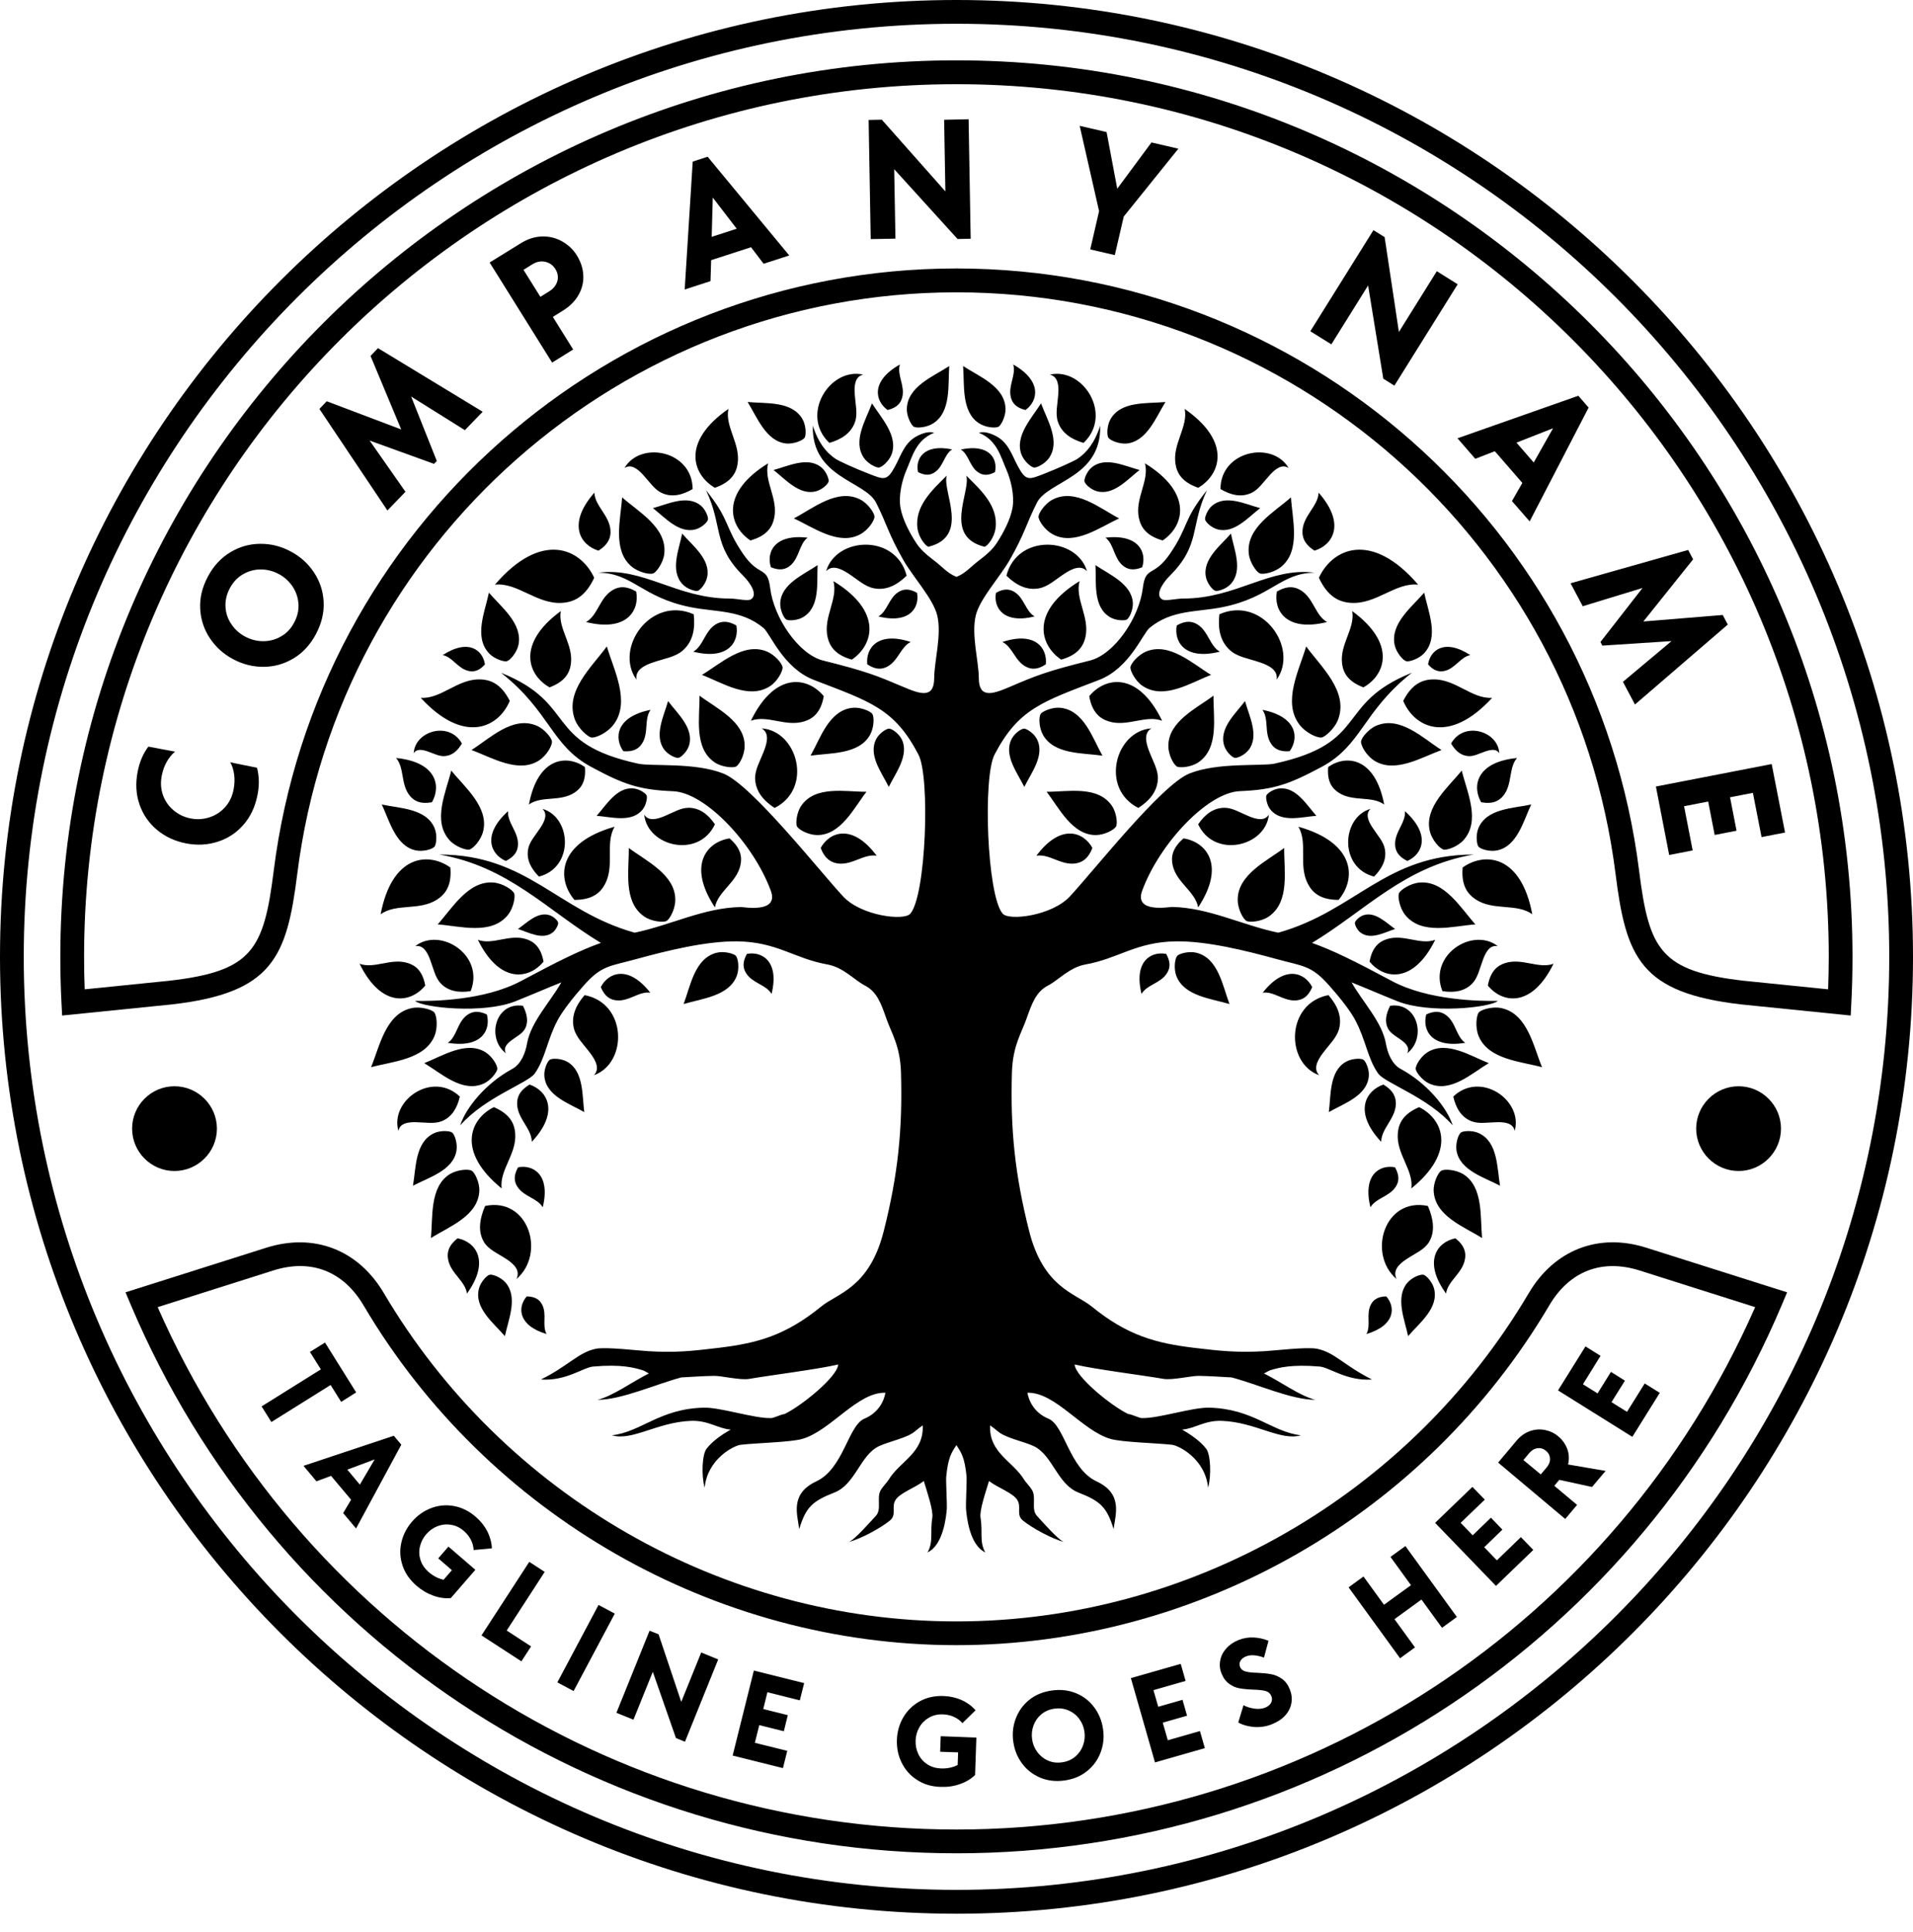 <svg xmlns="http://www.w3.org/2000/svg" width="105" height="106" viewBox="0 0 105 106" fill="none"><path fill-rule="evenodd" clip-rule="evenodd" d="M41.804 39.965C42.22 40.208 42.126 40.703 41.938 41.189C41.719 41.764 41.427 42.24 41.447 42.74C41.477 43.42 41.893 43.925 42.517 44.332C44.649 43.261 43.776 40.099 41.804 39.965ZM63.201 39.965C62.785 40.208 62.879 40.703 63.062 41.189C63.281 41.764 63.573 42.24 63.553 42.74C63.523 43.42 63.107 43.925 62.483 44.332C60.356 43.261 61.224 40.099 63.201 39.965ZM59.662 31.34C59.33 30.988 58.874 31.187 58.438 31.469C57.922 31.806 57.526 32.193 57.025 32.282C56.356 32.406 55.771 32.104 55.241 31.588C55.831 29.279 59.102 29.442 59.662 31.34ZM72.406 58.998C72.073 58.646 72.296 58.2 72.609 57.784C72.981 57.288 73.387 56.916 73.506 56.426C73.665 55.766 73.402 55.162 72.916 54.602C70.577 55.048 70.542 58.324 72.406 58.998ZM77.233 57.794C77.392 57.506 77.194 57.278 76.936 57.085C76.633 56.857 76.326 56.713 76.183 56.435C75.989 56.059 76.073 55.633 76.302 55.187C77.833 54.963 78.309 56.986 77.233 57.794ZM76.653 70.18C76.43 69.714 76.772 69.372 77.189 69.095C77.684 68.767 78.185 68.569 78.438 68.148C78.775 67.578 78.686 66.899 78.373 66.17C75.984 65.67 75.037 68.797 76.653 70.18ZM57.625 20.555C58.066 20.664 58.121 21.13 58.086 21.621C58.046 22.201 57.913 22.711 58.071 23.157C58.279 23.762 58.8 24.104 59.474 24.302C61.105 22.756 59.449 20.139 57.625 20.555ZM82.21 51.915C81.788 51.836 81.56 52.212 81.402 52.644C81.209 53.154 81.119 53.64 80.812 53.962C80.396 54.393 79.821 54.483 79.171 54.383C78.383 52.416 80.822 50.84 82.21 51.915ZM70.73 25.68C70.373 25.447 70.022 25.715 69.709 26.052C69.338 26.453 69.08 26.87 68.673 27.053C68.123 27.301 67.558 27.167 66.988 26.835C66.993 24.723 69.843 24.168 70.73 25.68ZM83.137 62.051C83.057 61.635 82.626 61.566 82.175 61.575C81.635 61.585 81.164 61.684 80.752 61.516C80.202 61.293 79.91 60.797 79.766 60.168C81.273 58.735 83.612 60.386 83.137 62.051ZM69.645 44.698C69.417 45.06 68.986 44.966 68.559 44.792C68.054 44.584 67.642 44.317 67.196 44.322C66.591 44.332 66.135 44.688 65.764 45.229C66.656 47.137 69.476 46.443 69.645 44.698ZM70.071 37.293C70.15 36.778 69.68 36.52 69.149 36.342C68.52 36.128 67.925 36.049 67.518 35.682C66.968 35.192 66.839 34.498 66.929 33.705C69.278 32.669 71.31 35.558 70.071 37.293ZM82.289 41.338C82.15 41.08 81.848 41.125 81.546 41.224C81.189 41.343 80.896 41.511 80.589 41.486C80.172 41.457 79.88 41.189 79.647 40.797C80.356 39.529 82.254 40.133 82.289 41.338ZM75.226 44.381C74.933 44.659 75.092 45.045 75.335 45.412C75.617 45.848 75.945 46.185 76.014 46.602C76.113 47.167 75.86 47.653 75.419 48.099C73.481 47.598 73.63 44.847 75.226 44.381ZM52.862 20.084C53.734 20.659 55.162 21.204 55.191 22.433C55.201 22.86 54.944 23.331 54.815 23.41C54.651 23.504 54.106 23.464 53.739 23.227C52.748 22.592 52.946 21.09 52.862 20.084ZM66.473 37.031C65.347 37.462 63.88 38.428 62.706 37.63C62.299 37.353 62.032 36.793 62.046 36.619C62.066 36.401 62.473 35.92 62.938 35.737C64.207 35.236 65.476 36.431 66.473 37.031ZM79.122 41.154C78.106 40.51 76.857 39.266 75.548 39.816C75.097 40.005 74.72 40.5 74.705 40.679C74.681 40.897 74.988 41.447 75.404 41.719C76.544 42.468 78.026 41.551 79.122 41.154ZM67.563 29.279C67.731 30.141 68.252 31.321 67.528 32.069C67.281 32.327 66.839 32.451 66.716 32.421C66.562 32.381 66.264 32.024 66.19 31.668C65.987 30.691 67.003 29.923 67.563 29.279ZM84.044 44.143C83.062 44.356 81.595 44.351 81.144 45.447C80.99 45.824 81.055 46.339 81.149 46.453C81.263 46.597 81.769 46.745 82.175 46.661C83.285 46.433 83.627 45.02 84.044 44.143ZM68.336 38.468C67.821 39.157 66.879 39.975 67.201 40.936C67.31 41.268 67.642 41.561 67.766 41.581C67.92 41.61 68.326 41.422 68.544 41.139C69.129 40.366 68.554 39.266 68.336 38.468ZM78.17 32.52C78.383 33.551 79.013 34.954 78.155 35.856C77.863 36.163 77.337 36.322 77.189 36.282C77.005 36.233 76.644 35.816 76.549 35.39C76.296 34.22 77.506 33.293 78.17 32.52ZM57.447 43.444C58.602 43.449 60.247 43.087 61.025 44.208C61.293 44.594 61.338 45.184 61.263 45.338C61.169 45.526 60.639 45.814 60.158 45.819C58.854 45.833 58.126 44.327 57.447 43.444ZM61.427 28.446C60.366 27.891 59.023 26.761 57.769 27.415C57.338 27.643 57.005 28.163 57.001 28.342C56.996 28.56 57.343 29.08 57.784 29.318C58.978 29.962 60.371 28.927 61.427 28.446ZM80.232 42.28C80.514 43.454 81.283 45.035 80.331 46.096C80.004 46.463 79.414 46.656 79.241 46.617C79.028 46.567 78.601 46.101 78.482 45.615C78.155 44.292 79.503 43.187 80.232 42.28ZM60.51 41.462C59.965 40.495 59.489 38.954 58.185 38.835C57.739 38.795 57.219 39.033 57.124 39.167C57.011 39.33 57.02 39.915 57.243 40.317C57.853 41.412 59.449 41.308 60.51 41.462ZM71.692 35.469C72.5 36.58 73.997 37.908 73.461 39.439C73.278 39.965 72.743 40.426 72.544 40.465C72.302 40.505 71.647 40.203 71.31 39.742C70.383 38.498 71.32 36.743 71.692 35.469ZM72.252 44.763C71.454 44.822 70.334 45.159 69.734 44.426C69.531 44.173 69.466 43.767 69.506 43.653C69.561 43.519 69.912 43.286 70.245 43.261C71.152 43.182 71.731 44.183 72.252 44.763ZM57.139 22.131C57.471 23.033 58.225 24.213 57.571 25.14C57.347 25.457 56.901 25.67 56.758 25.655C56.584 25.635 56.208 25.303 56.064 24.936C55.682 23.916 56.649 22.919 57.139 22.131ZM80.981 50.721C79.756 50.81 78.041 51.33 77.129 50.205C76.817 49.819 76.713 49.194 76.782 49.025C76.867 48.822 77.407 48.47 77.912 48.426C79.295 48.302 80.183 49.838 80.981 50.721ZM81.714 58.334C80.777 58.894 79.622 59.984 78.448 59.454C78.046 59.271 77.719 58.815 77.704 58.656C77.689 58.463 77.977 57.967 78.363 57.729C79.419 57.085 80.733 57.952 81.714 58.334ZM60.128 31.008C60.183 31.94 59.974 33.288 60.916 33.858C61.238 34.057 61.724 34.066 61.843 33.997C61.987 33.913 62.195 33.472 62.18 33.085C62.121 32.029 60.872 31.519 60.128 31.008ZM72.936 61.02C73.744 60.554 75.043 60.138 75.132 59.038C75.162 58.656 74.953 58.225 74.839 58.151C74.701 58.056 74.21 58.071 73.873 58.26C72.951 58.78 73.055 60.123 72.936 61.02ZM62.547 25.789C61.739 25.576 60.649 25.021 59.9 25.665C59.642 25.888 59.499 26.295 59.523 26.414C59.553 26.562 59.87 26.865 60.208 26.954C61.12 27.207 61.903 26.285 62.547 25.789ZM69.169 27.881C68.361 27.668 67.271 27.112 66.522 27.757C66.264 27.98 66.121 28.386 66.145 28.505C66.175 28.654 66.492 28.956 66.829 29.046C67.742 29.293 68.525 28.371 69.169 27.881ZM82.334 65.06C82.165 64.093 82.225 62.661 81.169 62.175C80.807 62.007 80.301 62.051 80.187 62.141C80.044 62.245 79.88 62.735 79.945 63.137C80.128 64.227 81.496 64.614 82.334 65.06ZM76.574 50.973C75.994 51.157 75.231 51.598 74.666 51.162C74.472 51.008 74.353 50.721 74.368 50.631C74.383 50.522 74.606 50.294 74.844 50.215C75.489 50.007 76.093 50.641 76.574 50.973ZM81.347 67.93C80.351 67.305 78.75 66.72 78.691 65.343C78.671 64.867 78.948 64.331 79.102 64.242C79.275 64.128 79.89 64.173 80.306 64.421C81.431 65.115 81.238 66.8 81.347 67.93ZM56.222 43.177C56.604 42.398 57.392 41.407 56.892 40.515C56.718 40.208 56.336 39.975 56.208 39.98C56.049 39.98 55.677 40.242 55.519 40.56C55.077 41.437 55.851 42.423 56.222 43.177ZM63.969 22.057C62.973 22.156 61.521 21.982 60.946 23.013C60.748 23.37 60.753 23.886 60.832 24.01C60.926 24.163 61.412 24.366 61.823 24.337C62.953 24.238 63.454 22.88 63.969 22.057ZM84.638 58.557C84.163 57.407 83.84 55.623 82.408 55.315C81.912 55.206 81.303 55.405 81.179 55.538C81.03 55.707 80.961 56.356 81.154 56.837C81.679 58.141 83.479 58.24 84.638 58.557ZM66.606 38.171C66.587 39.355 66.933 41.05 65.769 41.834C65.367 42.101 64.758 42.141 64.604 42.062C64.416 41.962 64.123 41.412 64.128 40.921C64.133 39.578 65.689 38.859 66.606 38.171ZM70.859 27.291C69.942 28.099 68.381 28.956 68.544 30.389C68.599 30.879 68.976 31.39 69.139 31.459C69.342 31.544 69.967 31.405 70.354 31.073C71.399 30.171 70.928 28.471 70.859 27.291ZM67.484 55.092C67.107 54.106 66.879 52.579 65.67 52.277C65.253 52.173 64.728 52.327 64.619 52.441C64.49 52.579 64.411 53.13 64.564 53.541C64.981 54.661 66.502 54.795 67.484 55.092ZM77.288 73.313C77.897 72.599 78.993 71.771 78.71 70.696C78.611 70.324 78.274 69.982 78.14 69.947C77.977 69.903 77.516 70.081 77.258 70.373C76.559 71.176 77.104 72.421 77.288 73.313ZM70.487 46.527C70.468 47.747 70.82 49.496 69.625 50.299C69.214 50.577 68.584 50.617 68.425 50.537C68.232 50.438 67.93 49.868 67.935 49.362C67.94 47.98 69.541 47.241 70.487 46.527ZM59.786 38.2C59.94 39.068 60.346 39.42 60.842 39.578C61.863 39.91 62.879 39.206 63.786 39.548C62.463 36.817 60.658 37.135 59.786 38.2ZM74.834 37.715C74.007 37.402 73.734 36.941 73.665 36.426C73.521 35.36 74.388 34.488 74.22 33.531C76.668 35.325 76.039 37.045 74.834 37.715ZM65.769 26.765C64.901 26.463 64.604 25.992 64.52 25.457C64.346 24.357 65.224 23.42 65.025 22.438C67.613 24.238 66.998 26.037 65.769 26.765ZM72.024 54.16C71.806 54.686 71.504 54.854 71.166 54.889C70.472 54.959 69.927 54.379 69.308 54.468C70.522 52.921 71.618 53.367 72.024 54.16ZM76.088 71.132C75.603 71.142 75.375 71.33 75.241 71.588C74.968 72.118 75.261 72.733 74.998 73.199C76.609 72.718 76.594 71.702 76.088 71.132ZM72.901 42.086C72.832 42.855 73.095 43.246 73.476 43.494C74.264 44.009 75.285 43.648 75.974 44.143C75.479 41.536 73.883 41.392 72.901 42.086ZM64.009 52.341C64.272 52.807 64.222 53.134 64.049 53.402C63.702 53.957 62.949 54.027 62.656 54.537C62.215 52.738 63.181 52.183 64.009 52.341ZM76.569 64.049C76.832 64.52 76.782 64.842 76.614 65.109C76.262 65.665 75.513 65.734 75.221 66.245C74.775 64.445 75.741 63.89 76.569 64.049ZM63.816 29.655C62.944 29.407 62.626 28.956 62.512 28.431C62.279 27.35 63.097 26.384 62.844 25.422C65.501 27.058 64.991 28.872 63.816 29.655ZM72.148 30.215C71.588 29.853 71.459 29.467 71.494 29.075C71.563 28.267 72.346 27.762 72.376 27.033C73.893 28.753 73.144 29.918 72.148 30.215ZM62.691 31.127C62.19 31.331 61.873 31.236 61.63 31.033C61.124 30.612 61.149 29.858 60.678 29.502C62.522 29.288 62.953 30.324 62.691 31.127ZM56.287 22.498C55.761 22.369 55.558 22.106 55.484 21.799C55.32 21.165 55.786 20.57 55.613 20C57.229 20.917 56.966 22.007 56.287 22.498ZM75.935 59.509C76.495 59.851 76.633 60.222 76.614 60.609C76.569 61.407 75.816 61.927 75.811 62.651C74.264 61.005 74.968 59.836 75.935 59.509ZM64.961 46.002C64.346 46.532 64.262 47.018 64.366 47.479C64.579 48.441 65.61 48.916 65.764 49.789C67.295 47.469 66.205 46.195 64.961 46.002ZM80.282 47.598C80.197 48.555 80.525 49.04 81 49.353C81.977 49.992 83.251 49.546 84.103 50.166C83.493 46.914 81.506 46.731 80.282 47.598ZM59.96 46.527C59.727 47.132 59.385 47.33 59.008 47.38C58.225 47.479 57.585 46.835 56.887 46.954C58.215 45.164 59.474 45.64 59.96 46.527ZM78.284 55.662C78.785 55.429 79.112 55.509 79.374 55.702C79.915 56.103 79.925 56.882 80.425 57.219C78.547 57.531 78.056 56.495 78.284 55.662ZM79.885 67.945C80.391 68.346 80.475 68.728 80.406 69.1C80.267 69.873 79.464 70.279 79.37 70.978C78.076 69.184 78.904 68.138 79.885 67.945ZM81.665 54.076C81.808 53.293 82.175 52.981 82.621 52.842C83.543 52.55 84.455 53.179 85.268 52.882C84.064 55.335 82.443 55.038 81.665 54.076ZM70.785 41.219C70.22 41.264 69.932 41.07 69.754 40.788C69.382 40.208 69.655 39.459 69.293 38.949C71.211 39.33 71.305 40.505 70.785 41.219ZM77.243 47.241C76.728 46.988 76.584 46.671 76.574 46.339C76.549 45.645 77.169 45.135 77.114 44.51C78.576 45.824 78.056 46.889 77.243 47.241ZM81.298 44.019C81.942 44.138 82.289 43.945 82.527 43.643C83.018 43.018 82.799 42.131 83.265 41.591C81.03 41.809 80.787 43.142 81.298 44.019ZM54.666 32.53C55.112 32.272 55.429 32.322 55.687 32.485C56.222 32.818 56.292 33.541 56.787 33.824C55.058 34.255 54.522 33.323 54.666 32.53ZM64.589 34.319C65.09 34.032 65.437 34.086 65.729 34.265C66.324 34.636 66.403 35.444 66.953 35.757C65.025 36.242 64.425 35.206 64.589 34.319ZM78.383 36.456C78.71 36.827 79.008 36.877 79.295 36.812C79.88 36.674 80.168 36.044 80.703 35.945C79.27 35.013 78.497 35.692 78.383 36.456ZM70.086 32.456C70.666 32.123 71.072 32.183 71.409 32.396C72.103 32.832 72.192 33.764 72.837 34.131C70.591 34.691 69.893 33.487 70.086 32.456ZM75.171 52.763C75.315 51.984 75.682 51.667 76.128 51.529C77.045 51.236 77.957 51.87 78.775 51.568C77.57 54.017 75.95 53.724 75.171 52.763ZM72.391 31.702C72.871 32.738 73.496 33.041 74.165 33.08C75.548 33.16 76.594 31.95 77.838 32.079C75.28 29.1 73.134 30.091 72.391 31.702ZM77.02 38.458C77.481 37.546 78.046 37.293 78.651 37.278C79.895 37.249 80.787 38.364 81.902 38.289C79.528 40.872 77.635 39.925 77.02 38.458ZM57.402 36.451C56.936 36.763 56.599 36.733 56.307 36.58C55.702 36.262 55.573 35.489 55.018 35.226C56.842 34.622 57.496 35.583 57.402 36.451ZM73.471 49.377C72.515 49.377 72.059 49.011 71.796 48.515C71.246 47.489 71.801 46.27 71.266 45.362C74.433 46.255 74.438 48.242 73.471 49.377ZM58.245 36.193C59.132 35.945 59.459 35.484 59.578 34.954C59.821 33.853 58.988 32.862 59.256 31.886C56.545 33.541 57.05 35.385 58.245 36.193ZM77.892 60.748C77.03 61.12 76.767 61.625 76.723 62.175C76.624 63.31 77.595 64.192 77.466 65.209C79.964 63.176 79.201 61.392 77.892 60.748ZM70.16 51.177C74.408 49.987 76.034 46.889 80.881 46.889C77.085 47.538 74.958 49.957 72.014 51.737C73.164 52.148 74.304 52.708 76.396 53.828C78.418 54.909 81.283 54.934 82.215 54.919C81.778 55.295 78.458 55.638 76.703 54.939C75.776 54.567 74.968 54.215 74.185 53.903C74.785 54.968 75.86 56.074 76.069 57.263C76.153 57.749 76.381 58.383 76.886 58.656C78.309 59.424 79.414 60.758 79.736 61.749C78.353 60.183 76.014 59.434 75.637 58.894C75.052 58.051 74.978 57.09 74.388 55.975C74.121 55.469 73.536 54.721 72.931 54.047C71.954 52.951 71.518 53.025 70.031 52.614C68.371 52.158 66.235 51.628 64.54 51.652C62.349 51.682 61.402 52.594 59.578 52.921C58.706 53.075 58.096 53.779 57.531 54.071C56.872 54.413 56.649 55.028 56.341 55.9C56.074 56.669 55.588 57.377 55.543 58.83C55.449 61.992 55.712 64.48 56.485 67.538C57.273 70.666 59.028 70.958 59.92 71.687C61.888 73.288 63.454 73.704 65.561 73.957C67.003 74.13 67.925 74.225 69.397 74.14C70.002 74.106 71.731 73.893 72.292 74.007C73.263 74.205 73.788 74.938 75.305 75.692C73.937 75.791 72.976 75.033 72.445 74.983C70.879 74.849 70.18 75.047 69.734 75.181C69.605 75.221 69.496 75.31 69.377 75.36C70.314 75.826 71.335 76.589 72.197 76.807C70.879 76.807 69.015 75.95 67.598 75.578C67.067 75.553 66.473 75.503 65.793 75.493C65.377 75.489 64.346 75.741 63.855 75.657C62.691 75.454 60.128 75.137 58.983 74.869C59.028 75.543 60.996 77.144 61.922 77.585C62.165 77.615 62.497 77.798 62.656 77.808C63.548 77.848 65.442 77.213 66.368 77.238C68.792 77.298 69.788 78.567 71.404 78.755C70.284 79.082 68.906 78.031 67.067 77.962C66.106 77.927 65.585 78.388 64.882 78.443C65.402 78.74 65.898 79.092 66.205 79.493C66.448 79.816 66.497 80.946 66.309 81.63C66.155 80.054 64.713 79.32 64.331 79.275C63.514 79.181 61.59 79.137 60.956 78.953C59.404 78.512 57.917 76.371 56.391 76.42C56.475 76.891 56.787 77.531 57.546 77.843C58.438 78.215 58.686 80.579 60.188 81.283C61.655 81.967 61.219 83.112 61.124 83.9C60.748 82.681 60.386 82.363 59.186 81.892C58.032 81.436 57.779 79.845 56.743 79.35C56.198 79.092 55.196 78.904 54.775 78.542C54.626 78.418 54.483 78.304 54.344 78.21C54.275 79.731 55.598 80.168 56.222 81.204C56.302 81.332 56.535 81.57 56.644 81.754C56.897 82.17 56.579 82.814 56.916 83.176C57.194 83.474 58.116 84.539 58.413 84.609C57.764 84.45 56.644 83.84 56.143 83.429C55.757 83.112 56.079 82.7 55.841 82.309C55.603 81.912 54.765 81.635 54.284 81.263C54.096 81.888 53.754 82.874 53.819 83.275C53.952 84.083 53.744 84.589 54.081 85.179C53.214 84.782 53.055 83.211 53.02 82.765C53.006 82.562 53.07 81.228 53.055 81.04C52.951 79.979 52.778 79.726 52.495 79.295C52.212 79.722 52.039 79.979 51.935 81.04C51.915 81.228 51.984 82.557 51.97 82.765C51.94 83.211 51.771 84.787 50.909 85.179C51.246 84.589 51.038 84.083 51.172 83.275C51.236 82.879 50.894 81.888 50.706 81.263C50.225 81.635 49.392 81.912 49.149 82.309C48.911 82.7 49.234 83.112 48.847 83.429C48.346 83.84 47.231 84.45 46.577 84.609C46.869 84.539 47.791 83.474 48.074 83.176C48.411 82.814 48.094 82.17 48.346 81.754C48.455 81.57 48.688 81.337 48.768 81.204C49.392 80.168 50.716 79.731 50.646 78.21C50.508 78.304 50.364 78.413 50.215 78.542C49.789 78.904 48.792 79.092 48.247 79.35C47.211 79.84 46.959 81.436 45.804 81.892C44.604 82.363 44.237 82.681 43.866 83.9C43.772 83.112 43.335 81.972 44.802 81.283C46.304 80.584 46.552 78.215 47.444 77.843C48.203 77.526 48.52 76.891 48.599 76.42C47.073 76.366 45.59 78.507 44.034 78.953C43.4 79.137 41.477 79.176 40.654 79.275C40.272 79.32 38.83 80.054 38.676 81.63C38.488 80.941 38.537 79.811 38.78 79.493C39.087 79.092 39.583 78.735 40.109 78.443C39.4 78.388 38.884 77.927 37.923 77.962C36.084 78.031 34.706 79.082 33.586 78.755C35.206 78.567 36.198 77.298 38.622 77.238C39.548 77.213 41.437 77.848 42.334 77.808C42.493 77.803 42.825 77.62 43.068 77.585C43.995 77.139 45.967 75.543 46.007 74.869C44.862 75.137 42.304 75.454 41.135 75.657C40.644 75.746 39.613 75.489 39.197 75.493C38.517 75.503 37.928 75.553 37.397 75.578C35.98 75.954 34.116 76.807 32.798 76.807C33.665 76.589 34.681 75.826 35.618 75.36C35.499 75.31 35.395 75.216 35.261 75.181C34.815 75.047 34.111 74.844 32.55 74.983C32.024 75.028 31.058 75.791 29.69 75.692C31.207 74.943 31.732 74.21 32.703 74.007C33.259 73.893 34.993 74.106 35.598 74.14C37.07 74.23 37.992 74.13 39.434 73.957C41.541 73.704 43.107 73.293 45.075 71.687C45.967 70.958 47.722 70.671 48.51 67.538C49.283 64.475 49.546 61.992 49.452 58.83C49.407 57.377 48.921 56.669 48.654 55.9C48.351 55.028 48.128 54.413 47.464 54.071C46.899 53.779 46.289 53.075 45.417 52.921C43.588 52.594 42.646 51.677 40.456 51.652C38.76 51.633 36.624 52.158 34.964 52.614C33.482 53.025 33.041 52.951 32.064 54.047C31.459 54.725 30.875 55.474 30.607 55.975C30.017 57.09 29.943 58.051 29.358 58.894C28.981 59.434 26.642 60.183 25.259 61.749C25.576 60.763 26.686 59.424 28.109 58.656C28.614 58.383 28.842 57.749 28.927 57.263C29.135 56.074 30.21 54.968 30.81 53.903C30.027 54.215 29.219 54.567 28.292 54.939C26.538 55.642 23.217 55.295 22.78 54.919C23.712 54.939 26.577 54.909 28.599 53.828C30.686 52.713 31.831 52.148 32.981 51.737C30.037 49.957 27.91 47.538 24.114 46.889C28.961 46.889 30.587 49.987 34.835 51.177C36.842 50.755 38.641 49.804 40.664 49.769C40.807 49.764 42.77 50.131 42.309 48.877C41.358 46.289 38.716 43.484 36.946 43.415C35.078 43.34 34.23 43.038 32.471 42.091C30.235 40.897 30.225 39.068 27.504 36.916C31.747 38.622 29.794 40.758 35.028 41.903C35.752 42.062 38.146 41.819 39.712 42.448C41.273 43.073 45.031 47.861 46.294 49.204C47.271 50.245 49.615 50.547 49.967 50.131C50.83 49.13 51.058 42.641 50.413 41.407C49.1 38.889 47.786 38.503 44.674 37.308C42.988 36.659 42.285 34.765 41.898 34.448C40.664 33.442 39.321 33.601 37.893 33.313C35.212 32.773 34.711 31.425 32.832 31.425C35.301 31.098 37.135 32.842 40.049 32.842C40.431 32.842 41.021 32.991 41.204 32.892C41.605 32.669 41.239 32.034 40.783 31.583C39.093 29.893 39.692 28.872 38.751 26.899C40.084 28.55 39.747 28.867 40.788 30.394C41.685 31.707 42.121 31.008 42.275 32.277C42.468 33.873 43.821 35.91 45.189 36.247C47.583 36.842 48.153 37.085 49.59 37.695C50.508 38.086 51.276 38.349 51.276 37.199C51.276 36.297 51.702 34.815 51.439 33.754C51.211 32.842 50.116 31.663 49.586 30.736C48.758 29.293 48.659 28.703 48.084 27.578C47.474 26.384 44.535 26.21 44.614 23.355C44.916 24.317 45.377 24.852 45.858 25.174C46.051 25.303 46.944 25.71 47.667 25.987C48.525 26.319 48.678 26.424 49.135 25.576C49.471 24.946 49.66 24.267 50.354 23.916C50.706 23.737 51.018 23.668 51.271 23.747C50.279 24.139 50.071 25.055 49.764 25.764C49.506 26.349 49.308 27.212 49.427 27.871C49.546 28.52 49.928 29.239 50.289 29.794C50.517 30.141 50.83 30.419 51.162 30.671C51.752 31.112 51.98 31.445 52.5 31.653C53.02 31.445 53.248 31.112 53.838 30.671C54.17 30.419 54.483 30.141 54.711 29.794C55.072 29.239 55.454 28.525 55.573 27.871C55.692 27.212 55.494 26.349 55.236 25.764C54.924 25.055 54.721 24.143 53.729 23.747C53.977 23.668 54.289 23.737 54.646 23.916C55.34 24.267 55.529 24.946 55.865 25.576C56.322 26.424 56.475 26.319 57.333 25.987C58.051 25.705 58.949 25.303 59.142 25.174C59.623 24.852 60.084 24.317 60.386 23.355C60.465 26.21 57.526 26.389 56.916 27.578C56.341 28.709 56.242 29.293 55.414 30.736C54.884 31.663 53.789 32.842 53.561 33.754C53.298 34.815 53.724 36.297 53.724 37.199C53.724 38.349 54.492 38.086 55.41 37.695C56.847 37.08 57.417 36.842 59.811 36.247C61.179 35.91 62.532 33.873 62.725 32.277C62.879 31.008 63.31 31.707 64.212 30.394C65.258 28.867 64.916 28.55 66.249 26.899C65.313 28.872 65.912 29.893 64.217 31.583C63.766 32.034 63.395 32.674 63.796 32.892C63.979 32.991 64.569 32.842 64.951 32.842C67.865 32.842 69.699 31.098 72.168 31.425C70.289 31.425 69.788 32.773 67.107 33.313C65.675 33.601 64.331 33.442 63.102 34.448C62.715 34.765 62.007 36.659 60.326 37.308C57.214 38.503 55.9 38.889 54.587 41.407C53.942 42.641 54.17 49.13 55.033 50.131C55.39 50.542 57.729 50.24 58.706 49.204C59.97 47.861 63.727 43.068 65.283 42.443C66.849 41.814 69.243 42.056 69.967 41.898C75.201 40.753 73.253 38.617 77.496 36.912C74.775 39.063 74.765 40.892 72.529 42.086C70.765 43.028 69.922 43.335 68.054 43.41C66.284 43.479 63.642 46.285 62.691 48.872C62.23 50.126 64.193 49.759 64.336 49.764C66.354 49.804 68.153 50.755 70.16 51.177ZM45.343 31.34C45.675 30.988 46.131 31.187 46.567 31.469C47.083 31.806 47.479 32.193 47.98 32.282C48.649 32.406 49.234 32.104 49.764 31.588C49.174 29.279 45.903 29.442 45.343 31.34ZM32.599 58.998C32.931 58.646 32.708 58.2 32.396 57.784C32.024 57.288 31.618 56.916 31.499 56.426C31.34 55.766 31.603 55.162 32.089 54.602C34.428 55.048 34.463 58.324 32.599 58.998ZM27.772 57.794C27.613 57.506 27.811 57.278 28.069 57.085C28.371 56.857 28.679 56.713 28.823 56.435C29.016 56.059 28.931 55.633 28.703 55.187C27.167 54.963 26.691 56.986 27.772 57.794ZM28.347 70.18C28.57 69.714 28.228 69.372 27.811 69.095C27.316 68.767 26.815 68.569 26.562 68.148C26.225 67.578 26.314 66.899 26.627 66.17C29.021 65.67 29.967 68.797 28.347 70.18ZM47.375 20.555C46.934 20.664 46.879 21.13 46.914 21.621C46.954 22.201 47.087 22.711 46.929 23.157C46.716 23.762 46.2 24.104 45.521 24.302C43.895 22.756 45.556 20.139 47.375 20.555ZM22.79 51.915C23.212 51.836 23.44 52.212 23.603 52.644C23.797 53.154 23.886 53.64 24.193 53.962C24.609 54.393 25.184 54.483 25.834 54.383C26.617 52.416 24.178 50.84 22.79 51.915ZM34.275 25.68C34.632 25.447 34.983 25.715 35.296 26.052C35.667 26.453 35.925 26.87 36.332 27.053C36.882 27.301 37.447 27.167 38.017 26.835C38.007 24.723 35.162 24.168 34.275 25.68ZM21.868 62.051C21.948 61.635 22.379 61.566 22.83 61.575C23.37 61.585 23.841 61.684 24.253 61.516C24.803 61.293 25.095 60.797 25.239 60.168C23.727 58.735 21.393 60.386 21.868 62.051ZM35.36 44.698C35.588 45.06 36.019 44.966 36.446 44.792C36.951 44.584 37.363 44.317 37.809 44.322C38.413 44.332 38.869 44.688 39.241 45.229C38.344 47.137 35.529 46.443 35.36 44.698ZM34.934 37.293C34.855 36.778 35.325 36.52 35.856 36.342C36.485 36.128 37.08 36.049 37.486 35.682C38.037 35.192 38.166 34.498 38.076 33.705C35.727 32.669 33.69 35.558 34.934 37.293ZM22.711 41.338C22.85 41.08 23.152 41.125 23.454 41.224C23.811 41.343 24.104 41.511 24.411 41.486C24.828 41.457 25.12 41.189 25.353 40.797C24.649 39.529 22.746 40.133 22.711 41.338ZM29.774 44.381C30.067 44.659 29.908 45.045 29.665 45.412C29.383 45.848 29.055 46.185 28.986 46.602C28.887 47.167 29.14 47.653 29.581 48.099C31.524 47.598 31.375 44.847 29.774 44.381ZM52.103 20.084C51.231 20.659 49.804 21.204 49.774 22.433C49.764 22.86 50.022 23.331 50.151 23.41C50.314 23.504 50.859 23.464 51.226 23.227C52.222 22.592 52.024 21.09 52.103 20.084ZM38.527 37.031C39.653 37.462 41.12 38.428 42.294 37.63C42.701 37.353 42.974 36.793 42.954 36.619C42.934 36.401 42.527 35.92 42.062 35.737C40.797 35.236 39.529 36.431 38.527 37.031ZM25.878 41.154C26.894 40.51 28.143 39.266 29.452 39.816C29.903 40.005 30.28 40.5 30.295 40.679C30.319 40.897 30.012 41.447 29.596 41.719C28.456 42.468 26.974 41.551 25.878 41.154ZM37.442 29.279C37.273 30.141 36.753 31.321 37.477 32.069C37.724 32.327 38.166 32.451 38.289 32.421C38.443 32.381 38.741 32.024 38.815 31.668C39.018 30.691 37.997 29.923 37.442 29.279ZM20.956 44.143C21.938 44.356 23.405 44.351 23.856 45.447C24.01 45.824 23.945 46.339 23.851 46.453C23.737 46.597 23.232 46.745 22.825 46.661C21.715 46.433 21.373 45.02 20.956 44.143ZM36.669 38.468C37.184 39.157 38.126 39.975 37.809 40.936C37.695 41.268 37.368 41.561 37.244 41.581C37.09 41.61 36.684 41.422 36.465 41.139C35.876 40.366 36.446 39.266 36.669 38.468ZM26.835 32.52C26.622 33.551 25.992 34.954 26.85 35.856C27.142 36.163 27.668 36.322 27.816 36.282C28 36.233 28.361 35.816 28.456 35.39C28.703 34.22 27.494 33.293 26.835 32.52ZM47.558 43.444C46.403 43.449 44.758 43.087 43.98 44.208C43.717 44.594 43.667 45.184 43.742 45.338C43.836 45.526 44.366 45.814 44.847 45.819C46.151 45.833 46.874 44.327 47.558 43.444ZM43.573 28.446C44.634 27.891 45.977 26.761 47.231 27.415C47.662 27.643 47.995 28.163 47.999 28.342C48.004 28.56 47.657 29.08 47.216 29.318C46.027 29.962 44.629 28.927 43.573 28.446ZM24.768 42.28C24.485 43.454 23.717 45.035 24.669 46.096C24.996 46.463 25.586 46.656 25.759 46.617C25.972 46.567 26.399 46.101 26.518 45.615C26.85 44.292 25.497 43.187 24.768 42.28ZM44.49 41.462C45.035 40.495 45.511 38.954 46.815 38.835C47.261 38.795 47.781 39.033 47.876 39.167C47.989 39.33 47.98 39.915 47.757 40.317C47.152 41.412 45.551 41.308 44.49 41.462ZM33.308 35.469C32.5 36.58 31.003 37.908 31.539 39.439C31.722 39.965 32.257 40.426 32.456 40.465C32.699 40.505 33.353 40.203 33.69 39.742C34.617 38.498 33.68 36.743 33.308 35.469ZM32.748 44.763C33.546 44.822 34.666 45.159 35.266 44.426C35.469 44.173 35.539 43.767 35.494 43.653C35.44 43.519 35.088 43.286 34.755 43.261C33.853 43.182 33.269 44.183 32.748 44.763ZM47.861 22.131C47.529 23.033 46.775 24.213 47.429 25.14C47.653 25.457 48.099 25.67 48.242 25.655C48.416 25.635 48.792 25.303 48.936 24.936C49.318 23.916 48.356 22.919 47.861 22.131ZM24.024 50.721C25.249 50.81 26.964 51.33 27.876 50.205C28.188 49.819 28.292 49.194 28.223 49.025C28.139 48.822 27.598 48.47 27.098 48.426C25.71 48.302 24.818 49.838 24.024 50.721ZM23.286 58.334C24.223 58.894 25.378 59.984 26.552 59.454C26.954 59.271 27.281 58.815 27.296 58.656C27.311 58.463 27.023 57.967 26.637 57.729C25.586 57.085 24.267 57.952 23.286 58.334ZM44.877 31.008C44.822 31.94 45.031 33.288 44.089 33.858C43.767 34.057 43.281 34.066 43.162 33.997C43.018 33.913 42.81 33.472 42.825 33.085C42.879 32.029 44.128 31.519 44.877 31.008ZM32.069 61.02C31.261 60.554 29.962 60.138 29.878 59.038C29.849 58.656 30.057 58.225 30.171 58.151C30.309 58.056 30.8 58.071 31.137 58.26C32.049 58.78 31.95 60.123 32.069 61.02ZM42.458 25.789C43.266 25.576 44.356 25.021 45.105 25.665C45.362 25.888 45.506 26.295 45.481 26.414C45.452 26.562 45.135 26.865 44.797 26.954C43.886 27.207 43.097 26.285 42.458 25.789ZM35.836 27.881C36.644 27.668 37.734 27.112 38.483 27.757C38.741 27.98 38.884 28.386 38.859 28.505C38.83 28.654 38.513 28.956 38.175 29.046C37.264 29.293 36.475 28.371 35.836 27.881ZM22.666 65.06C22.835 64.093 22.775 62.661 23.831 62.175C24.193 62.007 24.699 62.051 24.813 62.141C24.956 62.245 25.12 62.735 25.055 63.137C24.877 64.227 23.509 64.614 22.666 65.06ZM28.431 50.973C29.011 51.157 29.774 51.598 30.339 51.162C30.532 51.008 30.651 50.721 30.637 50.631C30.622 50.522 30.399 50.294 30.161 50.215C29.511 50.007 28.912 50.641 28.431 50.973ZM23.653 67.93C24.644 67.305 26.25 66.72 26.309 65.343C26.329 64.867 26.052 64.331 25.898 64.242C25.725 64.128 25.11 64.173 24.694 64.421C23.573 65.115 23.762 66.8 23.653 67.93ZM48.783 43.177C48.401 42.398 47.613 41.407 48.113 40.515C48.287 40.208 48.669 39.975 48.797 39.98C48.956 39.98 49.328 40.242 49.491 40.56C49.923 41.437 49.149 42.423 48.783 43.177ZM41.035 22.057C42.032 22.156 43.479 21.982 44.054 23.013C44.252 23.37 44.247 23.886 44.168 24.01C44.074 24.163 43.588 24.366 43.177 24.337C42.047 24.238 41.551 22.88 41.035 22.057ZM20.367 58.557C20.842 57.407 21.165 55.623 22.597 55.315C23.093 55.206 23.702 55.405 23.826 55.538C23.975 55.707 24.044 56.356 23.851 56.837C23.321 58.141 21.526 58.24 20.367 58.557ZM38.394 38.171C38.413 39.355 38.066 41.05 39.231 41.834C39.633 42.101 40.242 42.141 40.396 42.062C40.584 41.962 40.877 41.412 40.872 40.921C40.872 39.578 39.311 38.859 38.394 38.171ZM34.146 27.291C35.063 28.099 36.624 28.956 36.461 30.389C36.406 30.879 36.029 31.39 35.866 31.459C35.663 31.544 35.038 31.405 34.651 31.073C33.601 30.171 34.072 28.471 34.146 27.291ZM37.521 55.092C37.898 54.106 38.126 52.579 39.335 52.277C39.752 52.173 40.277 52.327 40.386 52.441C40.515 52.579 40.594 53.13 40.441 53.541C40.024 54.661 38.498 54.795 37.521 55.092ZM27.712 73.313C27.102 72.599 26.007 71.771 26.29 70.696C26.389 70.324 26.731 69.982 26.865 69.947C27.028 69.903 27.489 70.081 27.747 70.373C28.446 71.176 27.901 72.421 27.712 73.313ZM34.513 46.527C34.532 47.747 34.181 49.496 35.375 50.299C35.786 50.577 36.416 50.617 36.575 50.537C36.768 50.438 37.07 49.868 37.065 49.362C37.06 47.98 35.459 47.241 34.513 46.527ZM45.214 38.2C45.06 39.068 44.654 39.42 44.158 39.578C43.137 39.91 42.121 39.206 41.214 39.548C42.542 36.817 44.342 37.135 45.214 38.2ZM30.166 37.715C30.993 37.402 31.266 36.941 31.335 36.426C31.479 35.36 30.612 34.488 30.78 33.531C28.332 35.325 28.966 37.045 30.166 37.715ZM39.236 26.765C40.104 26.463 40.401 25.992 40.485 25.457C40.659 24.357 39.781 23.42 39.98 22.438C37.387 24.238 38.002 26.037 39.236 26.765ZM32.976 54.16C33.194 54.686 33.496 54.854 33.834 54.889C34.528 54.959 35.073 54.379 35.692 54.468C34.483 52.921 33.388 53.367 32.976 54.16ZM28.912 71.132C29.402 71.142 29.625 71.33 29.759 71.588C30.032 72.118 29.739 72.733 30.002 73.199C28.396 72.718 28.411 71.702 28.912 71.132ZM32.104 42.086C32.173 42.855 31.91 43.246 31.529 43.494C30.741 44.009 29.72 43.648 29.031 44.143C29.521 41.536 31.117 41.392 32.104 42.086ZM40.996 52.341C40.733 52.807 40.783 53.134 40.956 53.402C41.303 53.957 42.056 54.027 42.349 54.537C42.79 52.738 41.819 52.183 40.996 52.341ZM28.436 64.049C28.173 64.52 28.223 64.842 28.396 65.109C28.743 65.665 29.497 65.734 29.789 66.245C30.23 64.445 29.259 63.89 28.436 64.049ZM41.189 29.655C42.062 29.407 42.379 28.956 42.493 28.431C42.726 27.35 41.908 26.384 42.161 25.422C39.504 27.058 40.009 28.872 41.189 29.655ZM32.852 30.215C33.412 29.853 33.541 29.467 33.506 29.075C33.437 28.267 32.654 27.762 32.624 27.033C31.107 28.753 31.856 29.918 32.852 30.215ZM42.314 31.127C42.815 31.331 43.132 31.236 43.375 31.033C43.88 30.612 43.856 29.858 44.327 29.502C42.483 29.288 42.052 30.324 42.314 31.127ZM48.718 22.498C49.243 22.369 49.447 22.106 49.521 21.799C49.685 21.165 49.219 20.57 49.392 20C47.771 20.917 48.034 22.007 48.718 22.498ZM29.065 59.509C28.505 59.851 28.366 60.222 28.386 60.609C28.426 61.407 29.184 61.927 29.189 62.651C30.736 61.005 30.037 59.836 29.065 59.509ZM40.044 46.002C40.659 46.532 40.743 47.018 40.639 47.479C40.426 48.441 39.395 48.916 39.241 49.789C37.705 47.469 38.8 46.195 40.044 46.002ZM24.718 47.598C24.803 48.555 24.476 49.04 24 49.353C23.018 49.992 21.749 49.546 20.892 50.166C21.512 46.914 23.494 46.731 24.718 47.598ZM45.045 46.527C45.278 47.132 45.62 47.33 45.997 47.38C46.78 47.479 47.419 46.835 48.118 46.954C46.785 45.164 45.531 45.64 45.045 46.527ZM26.721 55.662C26.22 55.429 25.893 55.509 25.63 55.702C25.09 56.103 25.08 56.882 24.58 57.219C26.458 57.531 26.949 56.495 26.721 55.662ZM25.115 67.945C24.609 68.346 24.525 68.728 24.595 69.1C24.733 69.873 25.536 70.279 25.63 70.978C26.924 69.184 26.101 68.138 25.115 67.945ZM23.34 54.076C23.197 53.293 22.83 52.981 22.384 52.842C21.462 52.55 20.55 53.179 19.737 52.882C20.942 55.335 22.557 55.038 23.34 54.076ZM34.215 41.219C34.78 41.264 35.068 41.07 35.246 40.788C35.618 40.208 35.345 39.459 35.707 38.949C33.794 39.33 33.7 40.505 34.215 41.219ZM27.762 47.241C28.277 46.988 28.421 46.671 28.431 46.339C28.456 45.645 27.836 45.135 27.886 44.51C26.428 45.824 26.944 46.889 27.762 47.241ZM23.707 44.019C23.063 44.138 22.716 43.945 22.478 43.643C21.987 43.018 22.205 42.131 21.739 41.591C23.97 41.809 24.218 43.142 23.707 44.019ZM50.334 32.53C49.888 32.272 49.571 32.322 49.313 32.485C48.778 32.818 48.708 33.541 48.213 33.824C49.942 34.255 50.483 33.323 50.334 32.53ZM40.416 34.319C39.915 34.032 39.568 34.086 39.276 34.265C38.681 34.636 38.602 35.444 38.052 35.757C39.98 36.242 40.58 35.206 40.416 34.319ZM26.617 36.456C26.29 36.827 25.992 36.877 25.705 36.812C25.12 36.674 24.832 36.044 24.297 35.945C25.735 35.013 26.508 35.692 26.617 36.456ZM34.919 32.456C34.339 32.123 33.933 32.183 33.596 32.396C32.902 32.832 32.812 33.764 32.168 34.131C34.413 34.691 35.112 33.487 34.919 32.456ZM29.834 52.763C29.69 51.984 29.323 51.667 28.877 51.529C27.955 51.236 27.043 51.87 26.23 51.568C27.435 54.017 29.05 53.724 29.834 52.763ZM32.614 31.702C32.133 32.738 31.509 33.041 30.84 33.08C29.457 33.16 28.411 31.95 27.167 32.079C29.72 29.1 31.871 30.091 32.614 31.702ZM27.98 38.458C27.519 37.546 26.954 37.293 26.349 37.278C25.105 37.249 24.213 38.364 23.093 38.289C25.472 40.872 27.365 39.925 27.98 38.458ZM47.603 36.451C48.069 36.763 48.406 36.733 48.698 36.58C49.303 36.262 49.437 35.489 49.987 35.226C48.163 34.622 47.509 35.583 47.603 36.451ZM31.529 49.377C32.485 49.377 32.941 49.011 33.204 48.515C33.754 47.489 33.199 46.27 33.734 45.362C30.572 46.255 30.562 48.242 31.529 49.377ZM46.755 36.193C45.868 35.945 45.541 35.484 45.422 34.954C45.179 33.853 46.012 32.862 45.744 31.886C48.46 33.541 47.95 35.385 46.755 36.193ZM53.035 26.096C53.303 26.954 51.737 29.432 54.041 30.002C54.235 29.938 54.577 29.462 54.641 29.006C54.815 27.757 53.804 26.86 53.035 26.096ZM51.965 26.096C51.702 26.954 53.263 29.432 50.959 30.002C50.765 29.933 50.423 29.462 50.359 29.001C50.19 27.757 51.201 26.86 51.965 26.096ZM54.611 25.908C54.195 26.126 53.913 26.072 53.685 25.913C53.214 25.591 53.174 24.936 52.738 24.664C54.319 24.332 54.775 25.189 54.611 25.908ZM50.389 25.903C50.805 26.121 51.087 26.067 51.315 25.908C51.786 25.586 51.826 24.932 52.262 24.659C50.686 24.332 50.23 25.194 50.389 25.903ZM27.108 60.748C27.97 61.12 28.233 61.625 28.277 62.175C28.376 63.31 27.405 64.192 27.534 65.209C25.036 63.176 25.799 61.392 27.108 60.748Z" fill="black"></path><path fill-rule="evenodd" clip-rule="evenodd" d="M9.576 59.603C10.86 59.603 11.906 60.649 11.906 61.927C11.906 63.206 10.86 64.252 9.576 64.252C8.292 64.252 7.251 63.206 7.251 61.927C7.251 60.649 8.292 59.603 9.576 59.603Z" fill="black"></path><path fill-rule="evenodd" clip-rule="evenodd" d="M95.429 59.603C96.708 59.603 97.754 60.649 97.754 61.927C97.754 63.206 96.708 64.252 95.429 64.252C94.145 64.252 93.099 63.206 93.099 61.927C93.099 60.649 94.145 59.603 95.429 59.603Z" fill="black"></path><path fill-rule="evenodd" clip-rule="evenodd" d="M52.495 14.731C71.489 14.731 87.602 28.936 89.967 47.781C90.512 52.128 91.146 53.288 95.706 53.813L100.341 54.284C100.361 53.694 100.376 53.1 100.376 52.505C100.376 26.101 78.899 4.62 52.495 4.62C26.091 4.62 4.615 26.101 4.615 52.505C4.615 53.1 4.624 53.694 4.649 54.284L9.294 53.813C13.844 53.288 14.478 52.128 15.023 47.781C17.393 28.936 33.502 14.731 52.495 14.731ZM101.58 55.722L95.568 55.112C90.036 54.478 89.248 52.54 88.673 47.945C86.388 29.754 70.839 16.04 52.495 16.04C34.156 16.04 18.602 29.754 16.317 47.945C15.742 52.54 14.954 54.478 9.432 55.112L3.41 55.722L3.375 55.038C3.331 54.2 3.311 53.352 3.311 52.505C3.311 25.378 25.378 3.311 52.495 3.311C79.617 3.311 101.679 25.378 101.679 52.5C101.679 53.348 101.659 54.195 101.615 55.033L101.58 55.722ZM8.654 71.722C16.332 89.159 33.462 100.385 52.495 100.385C71.528 100.385 88.658 89.159 96.336 71.722L89.987 69.709C87.92 69.06 86.145 69.744 85.035 71.627C78.244 83.127 65.774 90.269 52.495 90.269C39.216 90.269 26.746 83.127 19.955 71.627C18.845 69.744 17.066 69.055 15.004 69.709L8.654 71.722ZM52.495 101.689C32.699 101.689 14.909 89.868 7.167 71.568L6.89 70.909L14.607 68.465C17.239 67.632 19.668 68.574 21.075 70.963C27.633 82.066 39.672 88.966 52.49 88.966C65.313 88.966 77.347 82.066 83.905 70.963C85.312 68.574 87.746 67.627 90.373 68.465L98.091 70.909L97.813 71.568C90.081 89.868 72.292 101.689 52.495 101.689ZM52.5 1.304C24.272 1.304 1.304 24.272 1.304 52.5C1.304 80.728 24.267 103.696 52.5 103.696C80.728 103.696 103.696 80.728 103.696 52.5C103.701 24.272 80.733 1.304 52.5 1.304ZM52.5 105.005C23.554 105.005 0 81.451 0 52.5C0 23.554 23.554 0 52.5 0C81.446 0 105 23.554 105 52.5C105.005 81.451 81.451 105.005 52.5 105.005Z" fill="black"></path><path fill-rule="evenodd" clip-rule="evenodd" d="M96.212 43.504L94.958 43.747L95.315 45.581L94.115 45.814L93.758 43.98L92.435 44.237L92.906 46.661L91.617 46.914L90.889 43.157L97.243 41.923L97.977 45.68L96.688 45.932L96.212 43.504ZM89.079 37.412L91.746 35.177L87.949 35.425L87.845 35.226L90.155 32.262L86.874 33.264L86.205 32.005L92.658 30.176L92.931 30.691L90.2 34.101L94.556 33.744L94.834 34.27L89.739 38.656L89.079 37.412ZM84.182 25.378L85.243 23.499L83.236 24.287L84.182 25.378ZM83.558 26.498L82.046 24.758L80.975 25.174L79.999 24.049L86.631 21.715L87.196 22.364L83.959 28.609L82.988 27.494L83.558 26.498ZM80.009 15.598L76.534 21.16L75.925 20.778L75.092 15.663L73.075 18.894L71.92 18.176L75.385 12.629L75.999 13.011L76.782 18.215L78.864 14.88L80.009 15.598ZM61.68 11.881L61.189 13.997L59.841 13.685L60.326 11.584L59.261 6.904L60.738 7.247L61.323 10.354L63.201 7.817L64.678 8.159L61.68 11.881ZM53.164 6.543L53.278 13.1L52.559 13.115L49.08 9.284L49.149 13.095L47.791 13.12L47.677 6.582L48.401 6.567L51.89 10.503L51.821 6.572L53.164 6.543ZM40.436 12.55L39.122 10.84L39.063 12.996L40.436 12.55ZM41.224 13.566L39.033 14.275L38.998 15.425L37.581 15.886L38.022 8.867L38.84 8.6L43.32 14.017L41.913 14.473L41.224 13.566ZM30.146 15.985C30.384 15.836 30.527 15.648 30.592 15.425C30.651 15.197 30.617 14.974 30.478 14.756C30.349 14.547 30.161 14.419 29.923 14.364C29.685 14.315 29.452 14.359 29.219 14.503L28.733 14.805L29.66 16.287L30.146 15.985ZM28.575 13.353C28.961 13.11 29.358 12.986 29.759 12.976C30.161 12.966 30.527 13.061 30.86 13.249C31.192 13.437 31.459 13.69 31.658 14.007C31.871 14.354 31.995 14.711 32.014 15.088C32.039 15.464 31.955 15.821 31.767 16.163C31.578 16.505 31.286 16.803 30.894 17.046L30.344 17.388L31.459 19.177L30.305 19.896L26.875 14.404L28.575 13.353ZM25.516 23.603L22.567 21.759L23.975 25.293L23.821 25.452L20.287 24.173L22.255 26.984L21.264 28.01L17.531 22.438L17.933 22.017L22.022 23.564L20.337 19.529L20.748 19.103L26.493 22.592L25.516 23.603ZM16.148 34.156C16.327 33.819 16.406 33.477 16.381 33.13C16.357 32.783 16.248 32.465 16.054 32.173C15.856 31.886 15.608 31.658 15.296 31.494C14.989 31.331 14.657 31.246 14.31 31.246C13.963 31.246 13.64 31.335 13.338 31.509C13.036 31.682 12.793 31.94 12.614 32.277C12.436 32.614 12.357 32.956 12.377 33.303C12.396 33.65 12.505 33.967 12.704 34.255C12.897 34.542 13.15 34.77 13.462 34.934C13.774 35.097 14.101 35.182 14.448 35.182C14.795 35.182 15.123 35.097 15.425 34.919C15.732 34.751 15.97 34.493 16.148 34.156ZM17.343 34.79C17.031 35.375 16.624 35.816 16.114 36.123C15.603 36.431 15.058 36.584 14.478 36.589C13.898 36.594 13.338 36.456 12.803 36.173C12.268 35.891 11.841 35.504 11.519 35.018C11.197 34.532 11.018 33.992 10.989 33.402C10.959 32.807 11.098 32.223 11.41 31.638C11.717 31.058 12.129 30.612 12.639 30.305C13.15 29.997 13.695 29.843 14.28 29.839C14.865 29.834 15.42 29.972 15.95 30.255C16.486 30.537 16.912 30.924 17.234 31.41C17.556 31.895 17.735 32.436 17.764 33.026C17.794 33.62 17.65 34.21 17.343 34.79ZM14.131 43.628C14.007 44.267 13.749 44.812 13.363 45.254C12.976 45.7 12.505 46.007 11.95 46.185C11.395 46.364 10.815 46.394 10.206 46.275C9.596 46.156 9.066 45.908 8.619 45.536C8.173 45.164 7.851 44.698 7.658 44.143C7.465 43.588 7.43 42.988 7.554 42.349C7.658 41.809 7.856 41.348 8.144 40.966L9.606 41.244C9.432 41.387 9.284 41.571 9.155 41.794C9.026 42.017 8.932 42.275 8.877 42.572C8.803 42.949 8.828 43.301 8.947 43.633C9.066 43.965 9.264 44.242 9.531 44.465C9.804 44.693 10.111 44.837 10.463 44.907C10.815 44.976 11.157 44.956 11.494 44.847C11.831 44.738 12.114 44.555 12.352 44.292C12.59 44.029 12.743 43.712 12.818 43.335C12.877 43.038 12.887 42.76 12.852 42.503C12.818 42.245 12.748 42.022 12.639 41.828L14.106 42.126C14.23 42.597 14.24 43.097 14.131 43.628Z" fill="black"></path><path fill-rule="evenodd" clip-rule="evenodd" d="M86.884 75.954L87.687 76.455L88.42 75.275L89.189 75.756L88.45 76.936L89.302 77.466L90.274 75.91L91.102 76.425L89.595 78.839L85.516 76.291L87.022 73.878L87.85 74.393L86.884 75.954ZM84.569 80.901L84.891 80.519C85.02 80.366 85.085 80.202 85.075 80.034C85.07 79.865 84.995 79.722 84.852 79.603C84.718 79.489 84.559 79.439 84.391 79.464C84.222 79.484 84.068 79.573 83.939 79.726L83.617 80.113L84.569 80.901ZM85.585 81.198L85.312 81.526L86.562 82.572L85.912 83.345L82.23 80.252L83.236 79.052C83.449 78.8 83.692 78.626 83.969 78.527C84.247 78.428 84.519 78.408 84.797 78.463C85.07 78.517 85.312 78.631 85.526 78.809C85.764 79.008 85.927 79.241 86.026 79.513C86.125 79.786 86.135 80.068 86.066 80.356L88.128 80.708L87.384 81.59L85.585 81.198ZM80.172 83.558L80.832 84.242L81.833 83.275L82.463 83.93L81.466 84.896L82.16 85.615L83.479 84.341L84.158 85.045L82.111 87.018L78.77 83.558L80.817 81.585L81.496 82.284L80.172 83.558ZM77.139 84.832L79.964 88.723L79.147 89.317L78.021 87.766L76.539 88.842L77.665 90.393L76.847 90.988L74.021 87.097L74.839 86.502L75.964 88.053L77.446 86.978L76.321 85.427L77.139 84.832ZM69.818 94.606C69.516 94.73 69.194 94.78 68.857 94.76C68.52 94.735 68.222 94.656 67.965 94.512L68.252 93.565C68.44 93.664 68.644 93.724 68.867 93.754C69.085 93.783 69.283 93.763 69.447 93.694C69.605 93.63 69.709 93.54 69.769 93.426C69.828 93.312 69.833 93.193 69.784 93.07C69.724 92.921 69.615 92.827 69.461 92.782C69.308 92.742 69.075 92.718 68.772 92.708C68.48 92.698 68.237 92.673 68.039 92.638C67.841 92.604 67.652 92.524 67.474 92.395C67.29 92.267 67.147 92.078 67.047 91.825C66.953 91.597 66.929 91.359 66.973 91.122C67.013 90.884 67.122 90.661 67.295 90.462C67.464 90.264 67.692 90.106 67.969 89.992C68.252 89.877 68.534 89.833 68.827 89.848C69.119 89.868 69.382 89.927 69.625 90.031L69.377 90.953C69.219 90.889 69.045 90.849 68.867 90.829C68.683 90.809 68.525 90.829 68.381 90.889C68.242 90.948 68.143 91.027 68.084 91.132C68.024 91.236 68.019 91.345 68.064 91.464C68.113 91.588 68.217 91.672 68.371 91.716C68.525 91.756 68.743 91.781 69.025 91.786C69.328 91.801 69.58 91.825 69.779 91.865C69.977 91.9 70.17 91.984 70.359 92.113C70.547 92.242 70.691 92.435 70.795 92.698C70.894 92.941 70.924 93.183 70.884 93.431C70.844 93.679 70.735 93.907 70.557 94.11C70.378 94.314 70.126 94.482 69.818 94.606ZM63.31 92.737L63.573 93.65L64.906 93.268L65.154 94.14L63.821 94.522L64.098 95.488L65.863 94.983L66.131 95.92L63.395 96.703L62.071 92.078L64.807 91.295L65.075 92.232L63.31 92.737ZM58.294 96.698C58.577 96.658 58.815 96.554 59.013 96.39C59.211 96.222 59.355 96.019 59.444 95.776C59.533 95.533 59.558 95.28 59.523 95.022C59.489 94.765 59.395 94.532 59.241 94.323C59.092 94.115 58.894 93.957 58.656 93.853C58.418 93.749 58.16 93.714 57.878 93.754C57.595 93.793 57.357 93.897 57.159 94.061C56.961 94.224 56.817 94.428 56.728 94.671C56.639 94.913 56.614 95.166 56.649 95.424C56.683 95.682 56.778 95.92 56.931 96.128C57.085 96.336 57.278 96.495 57.516 96.599C57.754 96.708 58.012 96.737 58.294 96.698ZM58.433 97.694C57.947 97.763 57.501 97.709 57.095 97.54C56.688 97.367 56.356 97.109 56.099 96.762C55.841 96.415 55.682 96.019 55.618 95.573C55.553 95.126 55.598 94.705 55.752 94.299C55.905 93.892 56.148 93.55 56.49 93.273C56.832 92.995 57.248 92.827 57.734 92.757C58.22 92.688 58.666 92.742 59.072 92.911C59.479 93.079 59.811 93.342 60.069 93.694C60.326 94.046 60.485 94.442 60.544 94.879C60.609 95.325 60.564 95.746 60.411 96.153C60.257 96.559 60.014 96.901 59.667 97.178C59.335 97.451 58.919 97.625 58.433 97.694ZM53.59 95.34L53.521 97.392C53.298 97.61 53.02 97.778 52.688 97.892C52.356 98.011 51.999 98.061 51.623 98.046C51.127 98.031 50.696 97.902 50.329 97.659C49.957 97.421 49.68 97.104 49.491 96.718C49.298 96.331 49.214 95.915 49.229 95.464C49.243 95.017 49.362 94.606 49.576 94.234C49.794 93.863 50.096 93.565 50.478 93.352C50.864 93.139 51.306 93.04 51.796 93.06C52.158 93.075 52.485 93.149 52.782 93.283C53.08 93.416 53.338 93.605 53.546 93.843L52.827 94.547C52.698 94.403 52.545 94.289 52.361 94.205C52.178 94.12 51.98 94.076 51.757 94.066C51.474 94.056 51.221 94.115 50.993 94.244C50.77 94.373 50.592 94.547 50.463 94.77C50.334 94.993 50.265 95.236 50.255 95.503C50.245 95.771 50.299 96.024 50.408 96.252C50.522 96.485 50.686 96.668 50.904 96.812C51.122 96.951 51.375 97.025 51.657 97.035C51.994 97.045 52.297 96.98 52.564 96.846L52.589 96.153L51.603 96.118L51.633 95.265L53.59 95.34ZM42.121 92.851L41.893 93.773L43.241 94.11L43.023 94.993L41.675 94.656L41.432 95.627L43.211 96.068L42.974 97.015L40.213 96.326L41.377 91.662L44.138 92.351L43.9 93.297L42.121 92.851ZM39.42 91.052L37.596 95.568L37.1 95.364L35.831 91.731L34.77 94.358L33.834 93.981L35.653 89.476L36.148 89.674L37.392 93.382L38.488 90.671L39.42 91.052ZM32.852 88.063L33.744 88.539L31.484 92.787L30.592 92.311L32.852 88.063ZM29.15 90.338L28.619 91.156L26.428 89.734L29.05 85.699L29.898 86.249L27.811 89.466L29.15 90.338ZM26.091 86.135L24.743 87.687C24.431 87.716 24.114 87.672 23.782 87.553C23.45 87.434 23.142 87.251 22.855 87.003C22.483 86.676 22.225 86.309 22.091 85.888C21.953 85.466 21.933 85.05 22.032 84.629C22.126 84.207 22.324 83.831 22.617 83.489C22.909 83.151 23.261 82.904 23.663 82.75C24.064 82.596 24.485 82.557 24.917 82.636C25.348 82.715 25.754 82.913 26.126 83.241C26.399 83.479 26.607 83.746 26.756 84.039C26.899 84.331 26.984 84.638 26.998 84.956L25.997 85.05C25.987 84.862 25.938 84.673 25.849 84.495C25.759 84.316 25.63 84.153 25.467 84.009C25.254 83.821 25.021 83.707 24.763 83.667C24.51 83.622 24.262 83.647 24.02 83.741C23.777 83.831 23.573 83.979 23.4 84.177C23.221 84.381 23.108 84.609 23.048 84.862C22.989 85.114 23.003 85.362 23.083 85.605C23.162 85.853 23.311 86.066 23.524 86.254C23.777 86.472 24.049 86.616 24.347 86.68L24.803 86.155L24.054 85.506L24.614 84.862L26.091 86.135ZM19.752 81.461L20.565 80.078L19.063 80.638L19.752 81.461ZM19.271 82.289L18.171 80.981L17.368 81.278L16.659 80.43L21.616 78.78L22.027 79.27L19.544 83.865L18.835 83.023L19.271 82.289ZM18.726 76.921L18.146 75.994L14.895 78.026L14.359 77.169L17.611 75.137L17.011 74.18L17.839 73.665L19.549 76.401L18.726 76.921Z" fill="black"></path></svg>